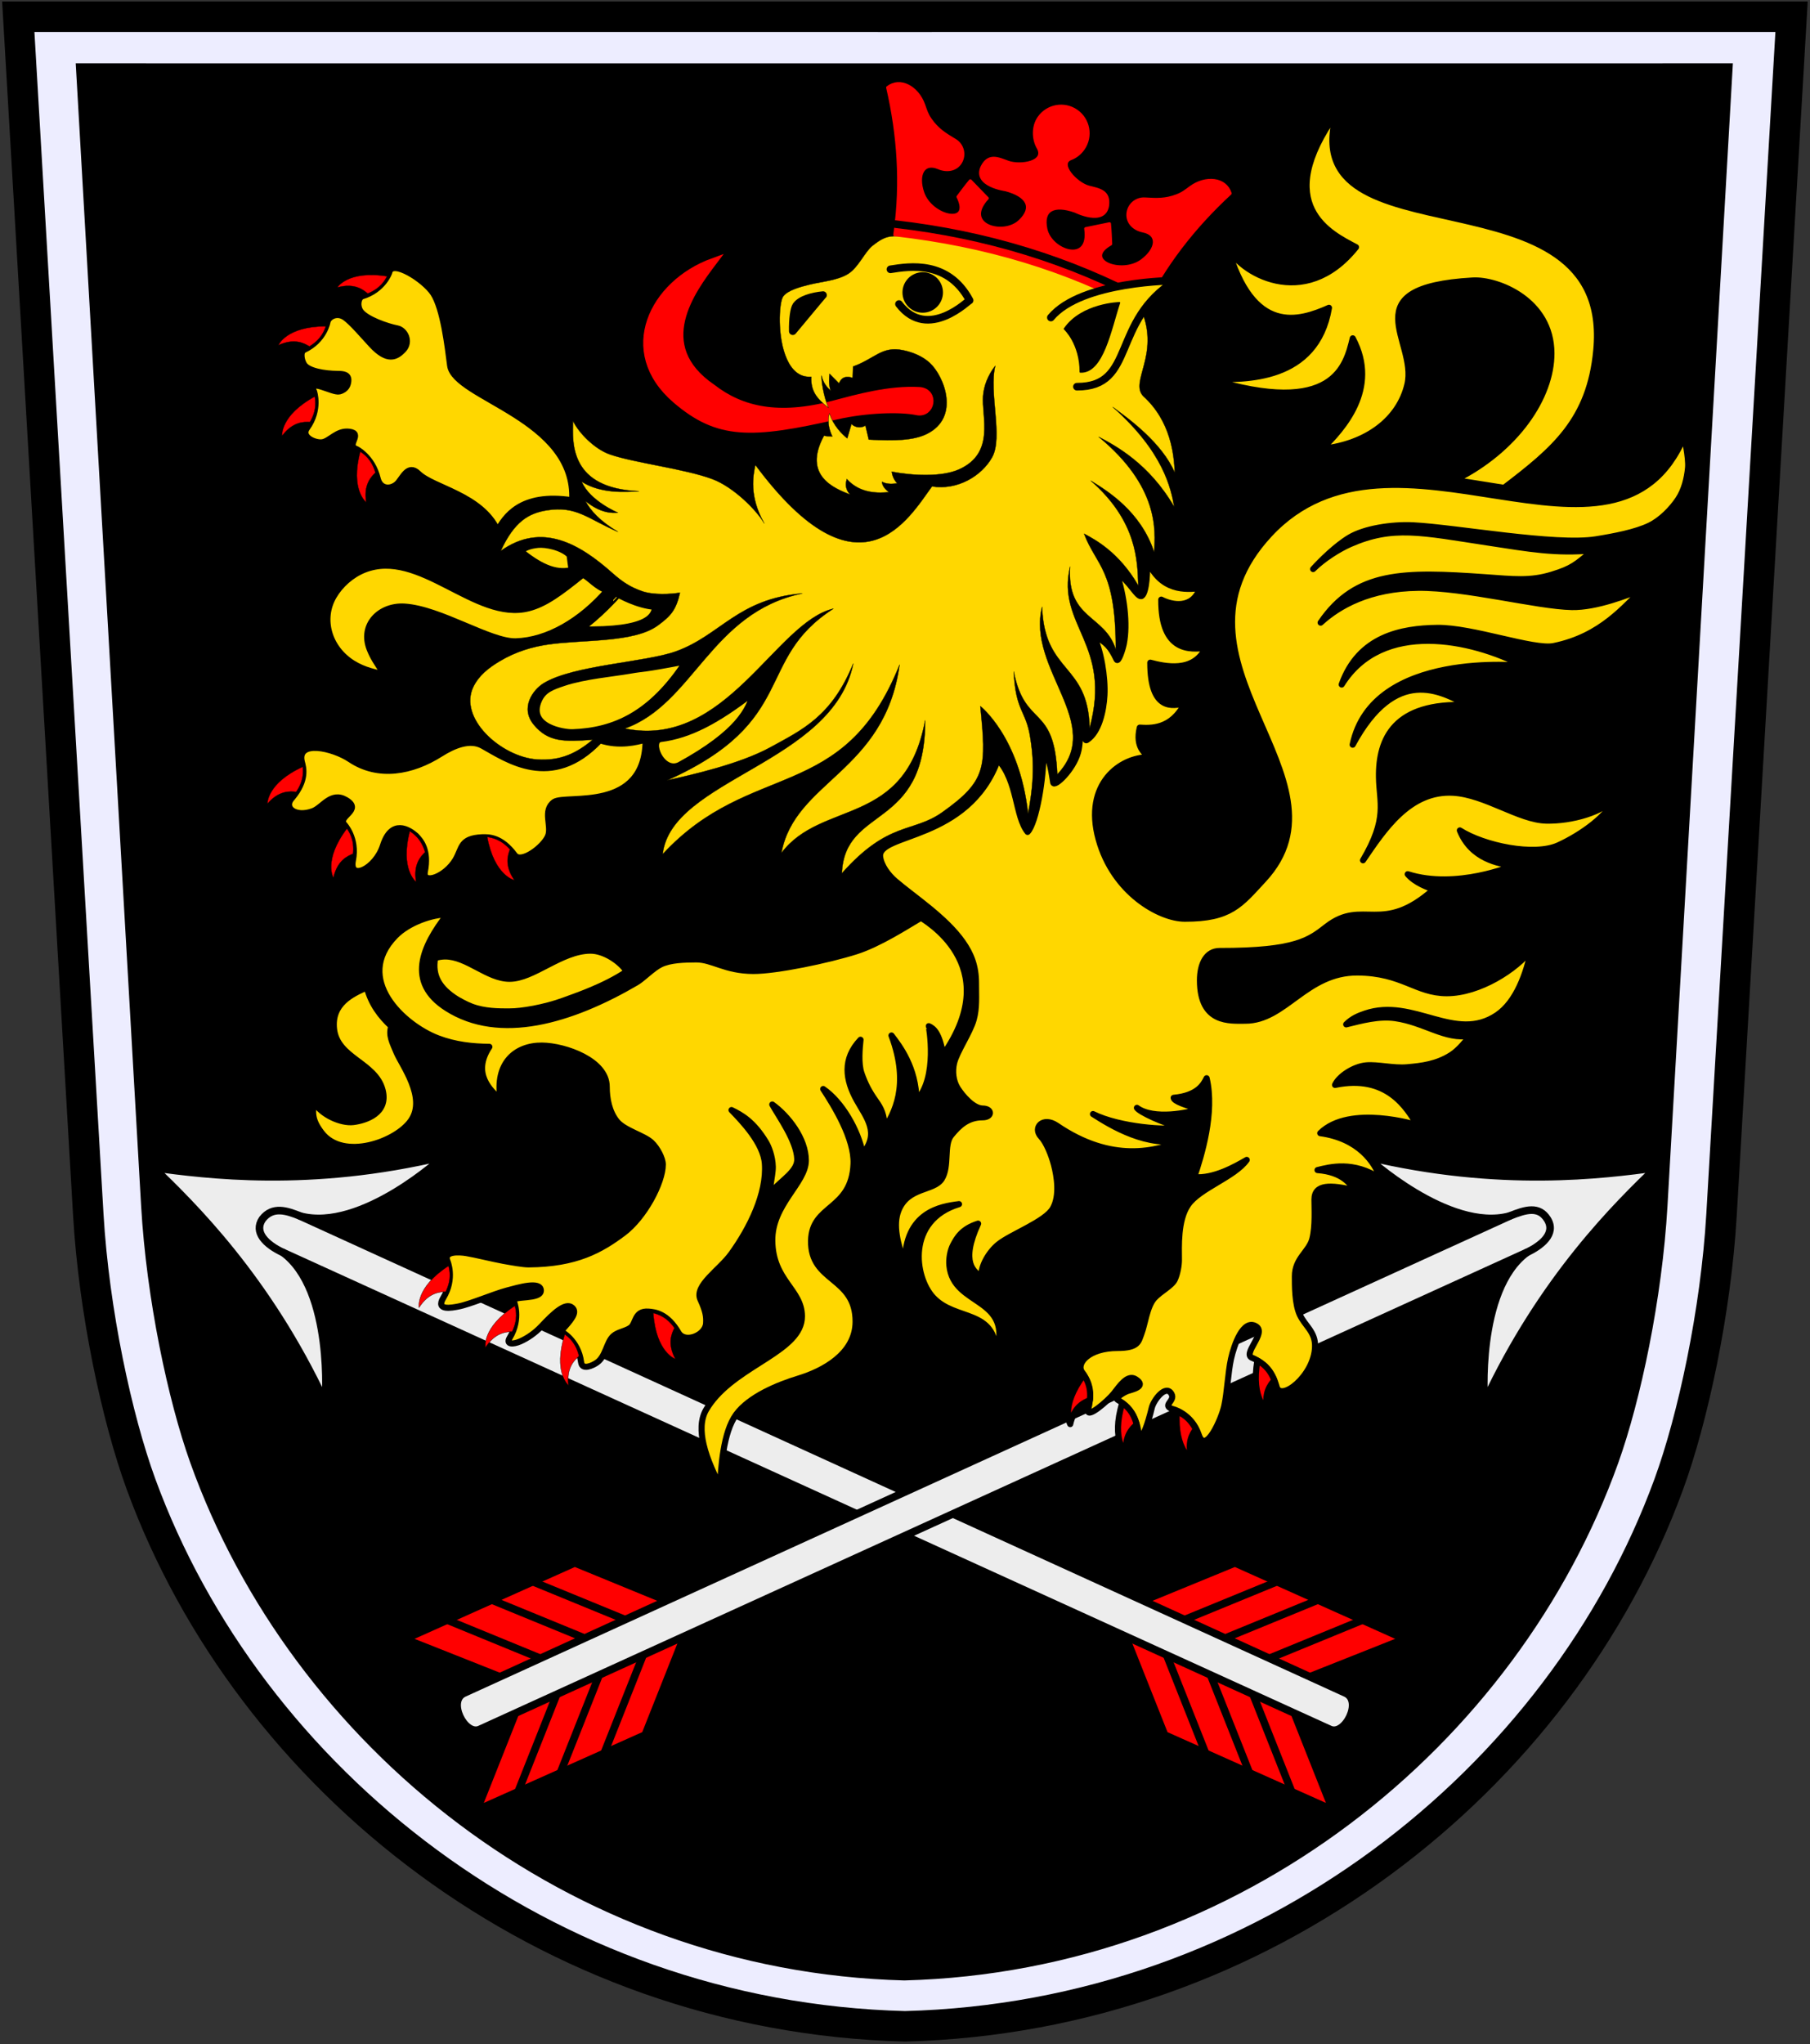 <?xml version="1.0" encoding="UTF-8" standalone="no"?>
<svg version="1.1" xmlns="http://www.w3.org/2000/svg" xmlns:xlink="http://www.w3.org/1999/xlink" xmlns:inkscape="http://www.inkscape.org/namespaces/inkscape" width="792" height="894">
	<rect width="100%" height="100%" fill="#333333" stroke="none"/>
	<g id="dp_dp001" transform="matrix(1,0,0,1,-12.005,-15.007)">
		<path id="dp_path002" fill="#ededff" fill-rule="evenodd" stroke="black" stroke-width="1.333" d="M 407.949,22.333 C 537.267,22.329 666.617,22.324 795.935,22.32 C 785.469,201.296 775.755,367.401 765.289,546.377 C 762.807,588.779 752.716,635.471 742.241,664.109 C 695.049,793.137 565.723,897.251 407.98,901.28 C 250.212,897.251 120.885,793.137 73.693,664.109 C 63.219,635.471 53.128,588.779 50.645,546.377 C 40.18,367.401 30.465,201.296 20,22.32 C 149.317,22.324 278.633,22.329 407.949,22.333 Z "/>
		<path id="dp_path003" fill="black" fill-rule="evenodd" stroke="black" stroke-width="1.333" d="M 407.684,43.385 C 528.296,43.381 648.94,43.376 769.553,43.372 C 759.792,213.84 750.732,372.049 740.971,542.517 C 738.655,582.903 729.244,627.375 719.473,654.652 C 675.459,777.547 554.836,876.711 407.712,880.549 C 260.564,876.711 139.941,777.547 95.927,654.652 C 86.156,627.375 76.745,582.903 74.429,542.517 C 64.668,372.049 55.608,213.84 45.847,43.372 C 166.46,43.376 287.071,43.381 407.684,43.385 Z "/>
		<path id="dp_path004" fill="red" fill-rule="evenodd" stroke="black" stroke-width="3.333" stroke-linejoin="round" d="M 521.575,773.861 L 500.2,719.987 C 517.596,712.847 534.988,705.709 552.384,698.571 C 577.183,709.68 601.983,720.792 626.781,731.901 L 573.876,752.892 L 595.251,806.768 Z "/>
		<path id="dp_path005" fill="none" fill-rule="evenodd" stroke="black" stroke-width="3.333" stroke-linejoin="round" d="M 570.489,706.927 C 553.095,714.065 535.701,721.204 518.307,728.343 L 539.68,782.217"/>
		<path id="dp_path006" fill="none" fill-rule="evenodd" stroke="black" stroke-width="3.333" stroke-linejoin="round" d="M 589.292,714.587 C 571.896,721.727 554.504,728.864 537.108,736.003 L 558.483,789.877"/>
		<path id="dp_path007" fill="none" fill-rule="evenodd" stroke="black" stroke-width="3.333" stroke-linejoin="round" d="M 608.095,723.64 C 590.699,730.779 573.305,737.917 555.911,745.056 L 577.285,798.931"/>
		<path id="dp_path008" fill="#ededed" fill-rule="evenodd" stroke="black" stroke-width="3.333" stroke-linejoin="round" d="M 143.375,546.911 C 170.059,554.092 206.043,521.04 206.051,520.841 C 147.417,534.888 101.971,528.807 79.249,525.768 C 95.748,541.753 128.788,573.637 154.337,628.404 C 154.488,628.273 158.085,579.305 135.869,562.832 C 288.556,632.355 441.241,701.876 593.929,771.399 C 600.547,774.464 608.364,758.788 600.709,755.491 C 448.973,686.284 295.112,616.119 143.375,546.911 Z "/>
		<path id="dp_path009" fill="none" fill-rule="evenodd" stroke="black" stroke-width="3.333" stroke-linejoin="round" stroke-linecap="round" d="M 143.384,546.905 C 137.596,544.564 131.333,542.401 126.839,548.217 C 122.971,553.889 128.208,559.277 135.884,562.853"/>
		<path id="dp_path010" fill="red" fill-rule="evenodd" stroke="black" stroke-width="3.333" stroke-linejoin="round" d="M 294.325,773.861 L 315.7,719.987 C 298.304,712.847 280.912,705.709 263.516,698.571 C 238.716,709.68 213.917,720.792 189.117,731.901 L 242.024,752.892 L 220.649,806.768 Z "/>
		<path id="dp_path011" fill="none" fill-rule="evenodd" stroke="black" stroke-width="3.333" stroke-linejoin="round" d="M 245.411,706.927 C 262.805,714.065 280.199,721.204 297.593,728.343 L 276.219,782.217"/>
		<path id="dp_path012" fill="none" fill-rule="evenodd" stroke="black" stroke-width="3.333" stroke-linejoin="round" d="M 226.608,714.587 C 244.004,721.727 261.396,728.864 278.792,736.003 L 257.417,789.877"/>
		<path id="dp_path013" fill="none" fill-rule="evenodd" stroke="black" stroke-width="3.333" stroke-linejoin="round" d="M 207.805,723.64 C 225.201,730.779 242.593,737.917 259.989,745.056 L 238.615,798.931"/>
		<path id="dp_path014" fill="#ededed" fill-rule="evenodd" stroke="black" stroke-width="3.333" stroke-linejoin="round" d="M 672.525,546.911 C 645.841,554.092 609.857,521.04 609.849,520.841 C 668.483,534.888 713.928,528.807 736.651,525.768 C 720.152,541.753 687.112,573.637 661.563,628.404 C 661.412,628.273 657.815,579.305 680.031,562.832 C 527.344,632.355 374.659,701.876 221.971,771.399 C 215.352,774.464 207.535,758.788 215.189,755.491 C 366.927,686.284 520.788,616.119 672.525,546.911 Z "/>
		<path id="dp_path015" fill="none" fill-rule="evenodd" stroke="black" stroke-width="3.333" stroke-linejoin="round" stroke-linecap="round" d="M 672.516,546.905 C 679.763,543.973 685.361,542.44 689.061,548.217 C 693.191,554.763 686.032,559.975 680.016,562.853"/>
		<path id="dp_path016" fill="gold" fill-rule="evenodd" stroke="black" stroke-width="2.667" stroke-linejoin="round" d="M 211.943,452.084 C 215.199,453.907 217.285,455.055 220.577,455.992 C 226.236,457.603 232.373,457.356 235.056,457.384 C 239.945,457.435 250.273,455.715 258.657,452.629 C 264.584,450.448 276.545,446.435 286.239,439.916 C 283.496,435.608 276.395,430.745 270.271,430.803 C 257.54,430.92 245.459,443.144 234.919,443.115 C 225.295,443.088 216.392,433.329 206.768,433.336 C 205.503,433.337 203.761,433.572 202.396,434.068 C 201.008,441.881 204.361,447.323 211.943,452.084 Z "/>
		<path id="dp_path017" fill="gold" fill-rule="evenodd" stroke="black" stroke-width="2.667" stroke-linejoin="round" d="M 183.215,463.876 C 181.984,467.876 183.564,470.684 185.496,475.317 C 187.817,480.88 198.695,494.996 191.887,505.04 C 185.529,514.421 162.177,522.831 152.707,510.419 C 148.256,504.587 148.919,501.721 149.192,496.887 C 152.809,502.823 161.395,506.421 166.655,505.765 C 171.987,505.1 182.027,501.933 179.419,491.795 C 176.312,479.72 159.56,477.887 158.164,465.087 C 156.955,453.993 165.929,449.835 172.507,446.915 C 174.455,454.189 178.441,459.431 183.215,463.876 Z "/>
		<path id="dp_path018" fill="gold" fill-rule="evenodd" stroke="black" stroke-width="2.667" stroke-linejoin="round" d="M 349.94,535.787 C 347.711,538.133 350.251,529.3 350.152,525.309 C 350.037,520.703 348.303,516.473 347.208,514.655 C 341.612,505.359 336.335,502.635 332.087,500.532 C 336.747,505.352 346.068,514.995 346.701,523.975 C 347.625,537.101 340.105,552.196 331.941,563.483 C 326.863,570.505 315.707,577.312 318.497,583.405 C 320.825,588.487 321.149,590.852 320.984,593.761 C 320.681,599.067 311.824,602.608 308.961,598.036 C 304.013,589.427 298.497,588.891 295.733,588.689 C 289.509,588.235 290.428,593.955 287.86,595.743 C 285.565,597.341 282.399,597.548 280.321,599.42 C 277.355,602.092 277.096,608.293 273.189,610.984 C 271.295,612.291 266.745,614.445 266.283,610.865 C 265.008,600.989 257.396,597.284 257.396,597.284 C 261.713,592.519 264.849,589.097 262.353,586.951 C 259.519,584.513 254.319,589.323 248.915,595.107 C 246.2,598.012 242.789,600.339 239.633,601.731 C 236.661,603.041 233.189,603.192 235.041,600.125 C 240.183,591.613 236.809,584.016 236.809,584.045 C 235.924,581.553 248.719,583.633 248.664,579.46 C 248.607,575.171 238.707,578.188 233.968,579.432 C 227.928,581.02 217.603,585.529 212.419,586.481 C 209.965,586.932 202.427,588.533 205.997,582.641 C 211.149,574.141 207.763,566.536 207.751,566.517 C 205.98,562.104 213.092,562.593 216.065,563.08 C 219.976,563.723 227.616,565.631 232.151,566.455 C 235.836,567.125 240.839,568.025 243.277,568.025 C 264.273,567.876 274.931,561.696 284.723,554.412 C 294.009,547.505 302.036,532.247 302.032,524.317 C 302.032,521.767 299.721,517.181 297.099,514.719 C 293.745,511.568 285.175,509.489 281.905,505.415 C 278.637,501.34 277.488,495.732 277.485,490.264 C 277.479,478.828 259.256,472.428 249.179,472.329 C 237.724,472.219 228.359,479.875 231.037,495.895 C 226.793,492.141 218.307,484.633 226.141,472.881 C 218.956,472.803 211.232,472.072 203.488,469.085 C 188.561,463.327 166.667,443.201 185.003,424.38 C 190.735,418.496 201.032,414.981 207.699,414.932 C 196.768,428.927 189.692,444.649 207.545,456.008 C 230.645,470.704 261.876,461.451 290.425,444.771 C 293.595,442.917 297.564,438.552 301.188,436.804 C 305.261,434.84 311.267,434.652 316.62,434.635 C 323.755,434.613 329.172,439.623 341.576,439.691 C 351.572,439.745 374.368,434.995 386.616,431.112 C 396.792,427.884 408.987,419.961 415.061,416.393 C 415.061,416.899 452.688,436.596 424.664,476.372 C 423.032,466.716 420.487,464.743 418.397,463.837 C 418.407,463.671 422.649,486.412 413.02,496.315 C 412.856,481.951 405.676,472.593 402.085,467.915 C 410.409,490.129 402.901,502.352 399.148,508.464 C 398.859,502.319 397.611,499.867 395.161,496.416 C 392.324,492.419 390.549,488.995 388.977,484.484 C 387.473,480.165 388.184,473.243 388.539,469.781 C 380.559,478.201 381.937,487.34 386.932,496.296 C 391.095,503.763 397.141,510.584 389.519,519.563 C 387.425,509.145 380.373,496.947 372.216,491.325 C 376.935,498.568 385.968,513.028 385.488,524.107 C 384.601,544.545 367.213,541.661 366.899,557.648 C 366.535,576.081 386.448,573.223 386.392,593.1 C 386.351,607.227 372.076,614.703 361.527,617.923 C 352.384,620.713 339.855,625.845 334.113,633.689 C 328.372,641.533 327.511,657.167 327.101,665.02 C 324.892,660.597 321.439,653.691 319.845,646.752 C 318.599,641.324 318.488,635.879 320.993,631.584 C 321.596,630.551 322.255,629.556 322.963,628.597 C 335.467,611.639 362.977,605.839 362.908,590.704 C 362.853,578.873 350.133,575.147 349.931,557.671 C 349.747,541.827 364.62,532.509 364.62,522.58 C 364.62,513.064 356.868,503.088 349.931,498.099 C 352.775,503.265 360.572,513.9 360.865,521.931 C 361.053,527.084 354.723,530.752 349.94,535.787 Z "/>
		<path id="dp_path019" fill="red" fill-rule="evenodd" stroke="black" stroke-width="0.133" stroke-linejoin="round" d="M 208.263,568.679 C 193.677,578.184 195.36,586.947 195.36,586.947 C 199.595,580.267 204.556,580.072 207.037,579.975 C 209.7,574.529 208.743,570.629 208.263,568.679 Z "/>
		<path id="dp_path020" fill="red" fill-rule="evenodd" stroke="black" stroke-width="0.133" stroke-linejoin="round" d="M 237.311,586.16 C 222.724,595.664 224.407,604.428 224.407,604.428 C 228.641,597.747 233.603,597.552 236.085,597.455 C 238.747,592.009 237.789,588.109 237.311,586.16 Z "/>
		<path id="dp_path021" fill="red" fill-rule="evenodd" stroke="black" stroke-width="0.133" stroke-linejoin="round" d="M 259.143,598.623 C 253.901,615.224 260.763,620.929 260.763,620.929 C 259.796,613.079 263.507,609.78 265.363,608.129 C 263.965,602.232 260.751,599.825 259.143,598.623 Z "/>
		<path id="dp_path022" fill="red" fill-rule="evenodd" stroke="black" stroke-width="0.133" stroke-linejoin="round" d="M 297.849,589.292 C 299.083,606.657 307.561,609.439 307.561,609.439 C 303.775,602.495 306.012,598.063 307.131,595.845 C 303.661,590.875 299.788,589.819 297.849,589.292 Z "/>
		<path id="dp_path023" fill="gold" fill-rule="evenodd" stroke="black" stroke-width="2.667" stroke-linejoin="round" d="M 648.647,224.979 C 675.388,211.705 690.908,188.724 690.86,169.535 C 690.8,146.168 667.171,137.084 656.445,137.697 C 603.116,140.744 632.295,164.053 627.852,183.112 C 624.317,198.275 610.268,209.171 590.608,211.305 C 599.167,202.776 615.764,185.193 603.925,162.995 C 601.052,174.863 595.829,197.552 541.252,180.753 C 556.832,181.141 587.993,181.919 593.524,149.639 C 580.577,155.364 560.139,162.136 549.049,122.708 C 553.903,133.889 582.637,151.569 605.357,123.116 C 594.505,117.369 567.651,104.887 597.017,64.187 C 576.701,132.128 718.249,85.423 710.491,168.205 C 707.616,198.873 691.995,211.693 670.137,228.392 Z "/>
		<path id="dp_path024" fill="gold" fill-rule="evenodd" stroke="black" stroke-width="2.667" stroke-linejoin="round" d="M 525.007,631.285 C 525.02,631.225 533.388,633.163 536.541,642.565 C 539.517,651.439 546.453,635.725 547.715,629.923 C 548.989,624.051 549.36,615.24 550.648,609.387 C 551.979,603.343 556.011,591.695 561.607,595.139 C 566.389,598.083 555.223,607.352 560.075,608.969 C 560.075,608.969 567.909,611.752 570.544,621.339 C 572.017,628.463 587.127,616.897 587.439,604.013 C 587.597,597.444 583.045,594.973 580.775,590.096 C 578.524,585.26 578.607,577.124 578.603,573.259 C 578.595,565.344 584.809,562.511 586.237,556.908 C 587.661,551.32 587.165,543.531 587.169,539.636 C 587.176,532.919 594.264,533.132 604.709,535.656 C 603.027,532.985 599.661,527.647 588.519,526.777 C 593.837,525.489 604.191,522.611 616.028,530.48 C 613.684,523.377 606.488,512.932 589.705,510.633 C 602.659,497.889 631.905,507.081 632.115,507.081 C 627.704,499.655 618.884,484.797 596.181,489.533 C 597.944,485.644 604.469,481.457 609.811,480.98 C 614.86,480.529 621.744,482.344 627.731,481.812 C 634.131,481.244 640.664,480.519 647.14,476.34 C 650.405,474.232 653.676,470.095 655.304,468.015 C 644.325,469.853 635.424,462.177 622.481,460.327 C 615.316,459.304 607.731,461.401 601.055,463.047 C 603.699,460.383 606.685,459.227 609.344,458.321 C 630.464,451.125 648.745,471.413 667.103,458.933 C 675.533,453.2 679.853,440.919 682.043,430.409 C 675.529,438.973 659.349,449.413 645.079,449.421 C 631.572,449.431 625.609,440.489 606.028,440.357 C 583.519,440.208 574.381,461.499 556.895,461.445 C 550.368,461.427 537.083,462.867 537.063,443.829 C 537.053,436.431 539.956,430.949 545.647,430.957 C 579.411,431 585.036,426.02 592.6,420.188 C 608.445,407.971 616.629,424.224 639.325,404.044 C 636.877,403.117 631.316,401.263 627.979,397.371 C 649.276,404.169 673.968,393.677 673.968,393.677 C 667.928,392.729 655.849,390.835 650.785,378.221 C 661.375,384.94 683.356,389.583 693.969,384.696 C 704.001,380.079 715.764,371.78 719.268,363.3 C 713.924,370.387 699.423,374.168 688.608,373.933 C 676.719,373.675 661.843,362.557 647.932,361.744 C 628.701,360.619 617.4,378.133 608.416,391.279 C 619.389,372.737 615.569,366.131 615.396,354.985 C 615.135,338.103 622.144,322.088 653.984,323.408 C 642.585,317.309 622.72,305.909 603.887,340.729 C 612.591,299.071 678.499,306.273 678.499,306.273 C 656.06,294.537 616.843,285.991 599.084,314.403 C 606.555,293.371 625.165,289.828 640.88,289.632 C 656.343,289.44 683.103,299.361 691.869,297.579 C 712.864,293.309 722.935,279.995 730.96,272.62 C 724.287,275.225 710.584,280.733 699.8,280.521 C 684.535,280.221 653.097,271.885 632.561,272.104 C 611.336,272.329 597.907,280 589.872,287.34 C 605.331,264.683 626.471,264.972 661.949,267.481 C 674.064,268.337 681.507,269.287 691.061,266.353 C 699.887,263.643 701.745,261.932 708.997,255.739 C 692.371,257.156 681.647,255.141 663.073,252.315 C 633.784,247.86 621.439,244.809 602.829,252.983 C 597.848,255.171 591.103,259.424 586.587,263.899 C 589.817,260.348 596.491,253.692 602.543,250.076 C 609.037,246.195 620.993,244.285 630.449,244.777 C 649.36,245.761 692.727,253.731 710.355,250.893 C 718.309,249.613 727.78,247.807 733.772,244.888 C 738.871,242.403 743.495,237.581 746.307,233.381 C 748.971,229.401 750.193,224.275 750.643,219.683 C 751.091,215.091 748.769,205.372 749.001,205.829 C 719.127,276.687 621.677,190.356 567.471,248.743 C 516.02,304.16 606.107,355.319 564.877,399.779 C 554.792,410.653 550.463,416.884 530.375,416.836 C 519.512,416.809 499.188,405.564 492.719,382.071 C 486.004,357.687 502.403,346.139 514.705,346.219 C 513.316,344.568 508.641,342.008 510.736,333.267 C 515.379,333.545 524.664,334.101 530.375,322.612 C 525.36,323.819 515.332,326.233 515.332,304.855 C 521.645,306.501 534.273,309.38 539.567,298.377 C 533.044,299.075 519.999,300.467 520.137,277.277 C 524.688,279.636 533.787,281.605 537.06,272.264 C 531.28,272.867 519.72,274.075 513.845,259.512 C 514.223,264.675 513.723,274.06 511.676,275.607 C 509.863,276.977 506.227,268.741 500.5,265.369 C 503.967,275.593 505.451,288.013 503.752,296.573 C 503.219,299.26 501.311,304.959 500.589,303.464 C 497.82,297.727 496.36,296.272 490.263,292.528 C 493.808,299.281 495.683,311.356 495.277,319.06 C 494.916,325.919 492.888,335.325 487.547,338.697 C 485.676,339.879 488.017,328.092 482.116,320.732 C 484.373,327.289 485.38,338.028 483.695,344.109 C 481.561,351.808 473.292,359.495 472.86,357.291 C 472.203,353.931 471.683,346.883 468.536,343.295 C 468.865,355.004 465.383,375.035 461.657,378.872 C 456.177,372.096 457.399,356.583 448.689,347.264 C 435.596,383.115 395.817,379.188 397.121,389.764 C 397.603,393.671 400.611,397.657 403.744,400.356 C 411.657,407.175 425.725,416.239 433.285,427.027 C 436.904,432.191 439.096,437.541 439.073,445.043 C 439.057,450.823 439.488,455.772 438.088,460.869 C 436.488,466.699 430.643,475.004 429.469,480.024 C 428.629,483.62 429.076,487.869 431.051,490.991 C 433.143,494.297 437.881,499.841 442.019,499.869 C 446.229,499.896 446.216,503.695 441.983,503.695 C 435.616,503.688 431.779,507.183 428.224,511.584 C 424.84,515.777 427.531,525.119 424.084,530.624 C 420.66,536.092 409.325,534.003 405.176,544.389 C 402.665,550.672 404.667,558.983 407.951,567.876 C 407.853,544.965 423.824,542.663 431.643,541.677 C 408.629,548.644 411.968,573.455 420.285,582.441 C 430.108,593.052 447.771,587.285 447.853,607.193 C 455.823,581.864 429.156,586.864 427.428,568.536 C 427.163,565.735 427.725,562.017 429.109,559.444 C 430.659,556.564 432.745,552.508 439.999,550.201 C 432.032,567.472 438.345,571.445 441.503,573.433 C 441.005,568.936 444.732,562.617 448.868,559.271 C 454.409,554.787 469.528,549.311 472.747,543.512 C 475.825,537.964 474.561,529.687 473.197,524.479 C 472.063,520.143 469.873,514.693 467.575,512.263 C 463.712,508.176 468.429,503.247 474.371,507.296 C 498.551,523.783 517.737,518.74 530.267,513.599 C 514.149,517.18 498.225,507.384 490.263,502.277 C 501.892,508.057 522.913,509.537 528.828,508.168 C 521.127,506.247 510.691,501.441 509.483,499.561 C 516.864,504.923 532.223,501.737 536.851,500.063 C 530.848,498.461 525.685,496.66 525.569,495.173 C 536.224,494.199 538.731,489.139 539.984,486.608 C 543.536,501.72 537.687,520.615 534.552,529.853 C 543.048,530.689 552.704,525.119 557.533,522.332 C 552.287,529.807 536.78,534.727 531.835,542.037 C 527.263,548.797 527.856,560.153 527.864,566.199 C 527.867,568.241 527.283,572.075 526.048,574.695 C 524.741,577.468 519.779,579.831 517.084,582.837 C 513.829,586.471 513.067,594.26 511.415,598.455 C 510.175,601.603 510.231,604.6 501.037,604.587 C 488.48,604.571 482.596,611.332 485.549,615.26 C 485.549,615.26 490.815,621.659 488.216,631.176 C 486.76,636.507 496.907,627.652 499.413,624.449 C 501.943,621.216 505.375,616.017 508.883,618.22 C 514.107,621.497 507.029,622.821 505.313,623.445 C 503.911,623.955 499.521,626.512 501.069,627.289 C 501.069,627.289 508.528,630.96 510.036,640.788 C 510.892,646.373 513.025,641.141 514.525,636.2 C 515.175,634.057 515.705,631.972 515.963,630.844 C 516.747,627.401 522.269,620.119 524.684,624.841 C 526.231,627.871 520.32,629.645 525.007,631.285 Z "/>
		<path id="dp_path025" fill="red" fill-rule="evenodd" stroke="black" stroke-width="2.667" stroke-linejoin="round" d="M 562.217,610.097 C 559.188,627.241 566.736,632.001 566.736,632.001 C 564.752,624.345 568.001,620.589 569.625,618.711 C 567.469,613.047 563.969,611.08 562.217,610.097 Z "/>
		<path id="dp_path026" fill="red" fill-rule="evenodd" stroke="black" stroke-width="2.667" stroke-linejoin="round" d="M 526.947,632.337 C 525.78,649.708 533.796,653.628 533.796,653.628 C 531,646.229 533.825,642.147 535.239,640.104 C 532.485,634.704 528.793,633.127 526.947,632.337 Z "/>
		<path id="dp_path027" fill="red" fill-rule="evenodd" stroke="black" stroke-width="2.667" stroke-linejoin="round" d="M 503.077,628.615 C 497.973,645.259 504.881,650.907 504.881,650.907 C 503.849,643.065 507.533,639.736 509.376,638.071 C 507.929,632.184 504.696,629.804 503.077,628.615 Z "/>
		<path id="dp_path028" fill="red" fill-rule="evenodd" stroke="black" stroke-width="2.667" stroke-linejoin="round" d="M 486.245,616.333 C 475.747,630.22 480.3,637.893 480.3,637.893 C 482.019,630.173 486.62,628.308 488.921,627.375 C 489.58,621.349 487.357,618.005 486.245,616.333 Z "/>
		<path id="dp_path029" fill="gold" fill-rule="evenodd" stroke="black" stroke-width="2.667" stroke-linejoin="round" d="M 144.064,348.191 C 144.8,350.863 146.275,356.205 139.933,363.861 C 135.676,368.233 141.249,372.693 148.981,369.757 C 153.191,368.16 156.881,361.093 163.36,364.885 C 170.9,369.3 159.604,371.96 162.611,375.548 C 162.611,375.548 168.368,381.543 166.429,391.295 C 164.612,400.439 176.315,395.091 179.571,384.881 C 183.363,372.991 190.965,377.805 194.067,380.564 C 195.98,382.616 199.828,386.627 197.889,396.379 C 196.929,402.063 206.855,398.501 211.26,391.135 C 214.329,386.003 213.212,381.643 223.008,381.215 C 225.777,381.145 231.319,381.007 237.212,389.013 C 240.025,392.837 249.8,385.5 251.785,380.765 C 253.669,376.269 249.209,369.509 254.505,365.752 C 259.876,362.365 294.515,370.623 294.513,338.517 C 290.695,339.553 283.055,341.625 274.528,338.784 C 253.404,361.209 233.525,346.947 223.1,341.181 C 217.557,338.117 210.501,341.107 204.712,344.771 C 192.331,352.608 177.557,355.425 165.207,347.144 C 157.647,342.076 141.793,338.541 144.064,348.191 Z "/>
		<path id="dp_path030" fill="red" fill-rule="evenodd" stroke="black" stroke-width="0.133" stroke-linejoin="round" d="M 144.487,350.385 C 128.656,357.629 129.025,366.545 129.025,366.545 C 134.2,360.564 139.136,361.104 141.604,361.375 C 145.043,356.383 144.672,352.384 144.487,350.385 Z "/>
		<path id="dp_path031" fill="red" fill-rule="evenodd" stroke="black" stroke-width="0.133" stroke-linejoin="round" d="M 163.811,377.392 C 153.331,391.295 157.896,398.961 157.896,398.961 C 159.604,391.239 164.203,389.367 166.503,388.431 C 167.152,382.404 164.925,379.063 163.811,377.392 Z "/>
		<path id="dp_path032" fill="red" fill-rule="evenodd" stroke="black" stroke-width="0.133" stroke-linejoin="round" d="M 191.321,378.544 C 186.948,395.396 194.095,400.737 194.095,400.737 C 192.723,392.948 196.257,389.461 198.025,387.716 C 196.324,381.899 192.989,379.663 191.321,378.544 Z "/>
		<path id="dp_path033" fill="red" fill-rule="evenodd" stroke="black" stroke-width="0.133" stroke-linejoin="round" d="M 225.18,381.084 C 228.379,398.197 237.119,399.996 237.119,399.996 C 232.567,393.527 234.287,388.869 235.145,386.539 C 231.133,381.996 227.165,381.387 225.18,381.084 Z "/>
		<path id="dp_path034" fill="gold" fill-rule="evenodd" stroke="black" stroke-width="2.667" stroke-linejoin="round" d="M 195.069,222.124 C 190.417,217.564 188.036,224.581 185.668,226.689 C 182.941,229.119 178.425,229.089 177.255,224.292 C 174.928,214.764 167.835,211.265 167.771,211.335 C 163.388,209.668 170.927,204.679 164.953,203.855 C 159.369,203.084 156.329,208.123 152.815,208.48 C 149.755,208.791 143.539,206.14 146.376,202.188 C 152.173,194.111 149.412,186.269 149.412,186.269 C 146.496,179.997 157.647,186.985 160.551,186.2 C 163.747,185.335 164.264,183.132 164.412,181.669 C 164.712,178.687 161.943,178.572 159.791,178.551 C 153.88,178.493 146.916,177.273 145.099,174.485 C 143.935,172.699 143.255,169.027 144.968,168.087 C 154.016,163.861 155.328,155.652 155.328,155.652 C 155.884,153.597 159.407,151.435 162.899,153.848 C 165.876,155.903 171.26,162.237 174.58,165.809 C 181.532,173.292 185.375,171.34 188.543,167.948 C 191.773,164.487 189.323,159.3 185.747,158.628 C 181.599,157.847 172.168,154.617 169.771,151.137 C 168.196,148.851 168.701,145.38 170.417,144.617 C 179.863,141.817 182.452,133.917 182.325,134.172 C 183.433,128.284 197.673,137.348 201.557,143.284 C 206,150.072 207.897,166.632 208.977,174.904 C 210.933,189.196 264.244,197.933 262.384,233.824 C 239.532,230.307 232.941,241.425 229.713,247.021 C 222.58,231.483 201.556,228.484 195.069,222.124 Z "/>
		<path id="dp_path035" fill="gold" fill-rule="evenodd" stroke="black" stroke-width="2.667" stroke-linejoin="round" d="M 239.761,255.988 C 247.456,262.251 254.827,266.259 262.131,264.325 C 261.809,262.011 261.468,259.857 261.264,257.831 C 257.96,254.341 250.769,252.987 247.463,253.312 C 243.567,253.697 241.7,254.683 239.761,255.988 Z "/>
		<path id="dp_path036" fill="red" fill-rule="evenodd" stroke="black" stroke-width="0.133" stroke-linejoin="round" d="M 181.387,135.844 C 164.191,133.123 159.567,140.755 159.567,140.755 C 167.187,138.633 171,141.815 172.907,143.405 C 178.532,141.148 180.436,137.612 181.387,135.844 Z "/>
		<path id="dp_path037" fill="red" fill-rule="evenodd" stroke="black" stroke-width="0.133" stroke-linejoin="round" d="M 154.58,157.723 C 137.171,157.747 133.807,166.012 133.807,166.012 C 140.997,162.716 145.264,165.256 147.399,166.527 C 152.597,163.411 153.92,159.619 154.58,157.723 Z "/>
		<path id="dp_path038" fill="red" fill-rule="evenodd" stroke="black" stroke-width="0.133" stroke-linejoin="round" d="M 149.741,188.447 C 134.449,196.769 135.435,205.639 135.435,205.639 C 140.184,199.313 145.145,199.511 147.627,199.609 C 150.711,194.392 150.065,190.428 149.741,188.447 Z "/>
		<path id="dp_path039" fill="red" fill-rule="evenodd" stroke="black" stroke-width="0.133" stroke-linejoin="round" d="M 169.641,212.524 C 165.161,229.347 172.276,234.733 172.276,234.733 C 170.952,226.935 174.509,223.471 176.288,221.737 C 174.623,215.909 171.303,213.652 169.641,212.524 Z "/>
		<path id="dp_path040" fill="red" fill-rule="evenodd" stroke="red" stroke-width="3.333" d="M 323.968,129.576 C 297.723,139.149 283.133,168.613 307.76,189.768 C 326.257,205.659 340.681,205.303 377.984,196.823 C 391.136,193.832 405.967,193.432 413.175,194.931 C 419.524,196.348 421.28,186.544 414.399,185.955 C 401.097,185.168 386.953,189.201 376.824,191.872 C 352.587,198.265 336.373,194.543 323.616,184.663 C 296.461,166.136 314.8,141.763 323.968,129.576 Z "/>
		<path id="dp_path041" fill="gold" fill-rule="evenodd" stroke="black" stroke-width="0.133" stroke-linejoin="round" d="M 402.197,221.325 C 402.376,222.364 402.731,224.441 404.601,226.401 C 403.177,226.609 400.328,227.024 397.924,225.733 C 398.028,226.564 398.237,228.228 400.996,230.275 C 396.811,230.66 388.439,231.167 382.561,224.531 C 382.176,225.867 381.403,228.539 384.031,231.343 C 377.052,228.628 363.067,223.057 372.555,205.561 C 374.211,205.977 374.451,205.693 376.196,205.913 C 373.299,199.819 374.943,195.801 374.943,195.801 C 376.688,201.219 380.373,204.817 382.739,206.747 C 383.347,204.657 384.565,200.48 384.565,200.48 C 386.472,202.209 388.907,202.257 390.704,201.133 C 390.704,201.133 391.66,205.224 392.14,207.269 C 403.779,207.913 411.831,207.627 417.552,204.804 C 432.265,197.544 425.177,179.58 418.832,173.731 C 415.872,171.003 411.704,169.143 407.183,168.201 C 397.849,166.257 394.923,171.844 385.28,175.323 C 385.224,176.984 385.113,180.308 385.113,180.308 C 382.187,179.279 380.173,180.056 379.129,182.681 C 378.209,181.753 376.367,179.896 374.985,178.504 C 374.844,180.112 374.495,183.328 375.52,185.991 C 373.82,184.267 372.173,182.545 371.496,179.26 C 371.355,181.235 372.269,188.204 374.545,193.392 C 369.263,189.256 366.773,186.069 366.961,179.803 C 356.757,180.593 353.384,166.468 353.185,155.852 C 353.085,150.512 353.745,146.027 354.657,144.709 C 356.564,141.959 362.353,140.408 366.587,139.395 C 371.743,138.161 378.557,137.619 383.091,134.799 C 387.624,131.979 390.411,125.119 393.788,122.473 C 397.049,119.917 399.415,118.444 402.916,118.316 C 417.457,117.784 447.263,117.644 466.623,122.388 C 477.319,125.009 484.943,127.815 495.371,133.796 C 503.54,138.483 507.936,141.796 511.715,151.289 C 519.328,170.417 506.289,181.985 512.22,188.228 C 524.388,199.241 525.692,213.928 526.076,221.803 C 520.48,208.744 506.092,198.264 498.896,193.024 C 521.104,212.653 524.419,228.701 525.811,236.725 C 514.796,217.716 500.109,209.96 492.767,206.081 C 518.971,227.667 517.668,246.852 517.016,256.445 C 511.067,238.591 496.559,229.708 489.305,225.268 C 509.556,242.944 509.733,260.293 510.089,271.1 C 501.651,256.623 491.465,251.175 486.373,248.451 C 491.576,262.417 500.312,263.932 500.229,299.08 C 495.448,283.667 478.697,286.148 480.244,262.84 C 474.131,288.608 498.871,296.591 488.772,333.455 C 488.201,304.892 469.012,309.827 467.985,280.427 C 461.203,307.856 495.684,331.516 474.649,353.707 C 473.324,322.495 460.553,333.839 455.584,308.719 C 456.419,326.433 460.975,325.552 462.816,337.616 C 463.823,344.217 465.175,353.767 461.851,370.871 C 458.195,337.271 440.96,323.865 440.96,323.865 C 443.588,350.74 443.785,356.465 424.285,370.308 C 411.429,379.435 400.867,373.939 380.375,396.985 C 381.595,367.111 416.981,378.413 416.824,330.071 C 408.069,377.052 371.555,364.687 353.936,388.081 C 359.707,356.523 399.136,352.841 405.632,305.741 C 381.117,366.975 340.525,347.004 301.976,388.613 C 305.635,355.675 376.579,349 385.361,305.232 C 375.915,328.411 362.995,334.241 349.129,341.849 C 335.653,349.245 314.504,353.943 303.931,356.321 C 361.879,330.368 341.84,303.559 376.684,281.233 C 351.371,287.116 329.601,342.841 285.388,333.651 C 315.5,322.951 322.965,282.887 363.077,274.567 C 334.805,276.947 327.343,292.832 307.848,299.885 C 294.463,304.727 262.98,305.881 249.915,313.825 C 245.112,316.744 239.468,324.709 245.641,332.071 C 251.957,339.604 258.833,339.453 271.352,338.548 C 264.665,344.187 257.431,347.973 246.909,347.187 C 231.197,346.011 212.415,329.091 219.161,315.345 C 221.587,310.403 225.809,307.113 230.548,304.272 C 237.833,299.903 245.095,297.867 251.969,296.872 C 267.063,294.688 289.452,296.225 299.871,288.56 C 305.497,284.421 307.795,281.923 309.544,274.241 C 305.596,274.901 298.004,275.376 292.879,273.575 C 287.899,271.824 284.465,269.651 279.987,265.667 C 265.825,253.071 249.143,243.085 231.093,255.992 C 237.089,243.031 243.348,239.493 251.267,238.211 C 264.264,236.107 269.248,241.965 282.395,247.612 C 274.464,242.916 270.333,238.251 268.163,234.157 C 275.013,239.673 279.933,239.395 282.395,239.255 C 282.395,239.255 270.139,234.172 266.517,225.676 C 274.873,231.039 286.016,230.248 291.587,229.855 C 261.364,228.601 262.432,208.963 262.757,199.144 C 265.119,204.131 272.035,211.376 278.889,213.759 C 289.577,217.472 311.709,220.047 323.751,224.555 C 333.068,228.044 343.211,238.315 346.439,243.949 C 339.649,232.024 341.564,222.913 342.523,218.357 C 388.305,279.933 409.787,241.381 419.821,227.759 C 431.051,229.544 441.571,223.121 446.103,215.052 C 451.052,206.241 444.597,186.544 447.503,175.008 C 444.176,179.264 442.5,183.927 442.165,188.193 C 441.448,197.341 447.608,213.196 431.615,220.335 C 424.032,223.719 411.341,223.059 402.197,221.325 Z "/>
		<path id="dp_path042" fill="black" fill-rule="evenodd" stroke="black" stroke-width="3.333" stroke-linejoin="round" d="M 358.901,159.867 C 358.801,154.527 359.461,150.043 360.373,148.725 C 362.28,145.975 367.357,144.556 372.133,144.087 C 372.133,143.904 363.376,154.545 358.901,159.867 Z "/>
		<path id="dp_path043" fill="none" fill-rule="evenodd" stroke="black" stroke-width="3.333" stroke-linejoin="round" stroke-linecap="round" d="M 401.636,132.801 C 410.044,131.469 426.861,128.804 436.277,146.392 C 436.277,145.859 418.068,164.601 405.367,147.991"/>
		<path id="dp_path044" fill="black" fill-rule="evenodd" stroke="black" stroke-width="3.333" stroke-linejoin="round" stroke-linecap="round" d="M 415.757,135.733 C 419.731,135.733 422.951,138.953 422.951,142.927 C 422.951,146.9 419.731,150.12 415.757,150.12 C 411.784,150.12 408.564,146.9 408.564,142.927 C 408.564,138.953 411.784,135.733 415.757,135.733 Z "/>
		<path id="dp_path045" fill="gold" fill-rule="evenodd" stroke="black" stroke-width="2.667" stroke-linejoin="round" d="M 301.092,338.239 C 313.761,336.648 325.792,330.247 341.705,317.943 C 339.757,325.151 335.257,335.439 309.271,349.647 C 301.62,353.268 295.755,338.969 301.092,338.239 Z "/>
		<path id="dp_path046" fill="gold" fill-rule="evenodd" stroke="black" stroke-width="2.667" stroke-linejoin="round" d="M 312.153,304.272 C 297.075,327.367 280.92,334.648 262.537,335.283 C 258.739,335.413 242.62,332.964 247.848,321.247 C 249.879,316.695 253.563,315.44 258.827,313.675 C 267.513,310.759 280.248,309.632 287.371,308.395 C 295.083,307.053 291.203,308.279 312.153,304.272 Z "/>
		<path id="dp_path047" fill="gold" fill-rule="evenodd" stroke="black" stroke-width="2.667" stroke-linejoin="round" d="M 267.069,266.304 C 257.079,274.341 250.599,279.173 243.321,281.047 C 220.012,287.047 195.62,254.56 171.372,264.228 C 165.761,266.464 160.936,270.84 158.043,275.781 C 152.22,285.729 155.825,298.507 166.429,305.139 C 171.44,308.271 176.624,309.192 180.199,310.004 C 176.805,304.944 175.196,302.533 173.788,299.019 C 169.487,288.285 178.261,279.667 188.993,280.327 C 204.66,281.291 226.564,295.832 237.697,295.519 C 251.517,295.129 266.173,286.585 277.727,273.232 C 272.957,271.735 270.505,268.159 267.069,266.304 Z "/>
		<path id="dp_path048" fill="gold" fill-rule="evenodd" stroke="black" stroke-width="2.667" stroke-linejoin="round" d="M 298.777,280.427 C 290.963,279.984 282.523,275.097 282.523,275.097 C 282.523,275.097 282.523,275.097 282.523,275.097 C 282.544,275.109 273.639,285.137 265.736,290.285 C 296.823,290.996 298.125,283.951 298.777,280.427 Z "/>
		<path id="dp_path049" fill="red" fill-rule="evenodd" stroke="red" stroke-width="1.333" stroke-linejoin="round" d="M 511.768,150.612 C 521.256,131.048 534.235,114.441 550.277,99.589 C 548.192,92.944 539.56,92.181 533.017,96.951 C 530.644,98.68 529.539,99.644 526.9,100.645 C 521.988,102.511 518.184,102.348 512.968,102.031 C 509.117,101.784 505.795,104.719 505.549,108.581 C 505.303,112.445 508.295,115.245 512.104,116.007 C 519.373,117.459 518.333,124.035 511.728,128.973 C 502.68,135.737 485.459,128.785 498.015,121.713 C 497.843,118.209 497.812,116.489 497.479,112.876 C 494.011,113.589 490.544,114.303 487.077,115.015 C 489.396,130.865 471.737,125.011 469.651,115.216 C 467.843,106.739 473.124,104.073 482.515,107.391 C 482.515,107.391 495.249,113.805 496.648,104.937 C 497.473,98.621 492.96,98.011 488.423,96.856 C 482.98,95.469 474.609,86.576 480.663,84.336 C 482.739,83.567 484.687,81.98 486.019,80.052 C 489.739,74.668 488.403,67.277 483.036,63.549 C 477.669,59.82 470.304,61.163 466.587,66.549 C 463.983,70.319 464.119,75.611 466.104,79.311 C 470.305,86.183 458.353,87.879 453.075,85.953 C 448.677,84.347 444.603,82.303 441.739,87.989 C 437.916,96.108 452.044,97.993 452.044,97.993 C 461.667,100.552 464.536,105.736 458.281,111.723 C 451.059,118.639 433.173,113.512 443.991,101.72 C 441.525,99.175 439.061,96.628 436.596,94.083 C 434.291,96.88 433.301,98.283 431.191,101.081 C 437.597,114.016 419.46,110.04 415.781,99.344 C 413.095,91.535 415.928,85.512 422.751,88.415 C 426.328,89.935 430.373,89.308 432.337,85.977 C 434.303,82.644 433.203,78.344 429.883,76.376 C 425.395,73.692 422.16,71.68 419.147,67.367 C 417.528,65.051 417.156,63.629 416.165,60.86 C 413.436,53.225 405.873,48.985 400.419,53.3 C 405.229,74.157 406.608,95.1 403.739,116.145 C 403.64,116.872 403.631,116.953 403.521,117.679 C 443.513,122.255 478.625,132.843 511.768,150.612 Z "/>
		<path id="dp_path050" fill="none" fill-rule="evenodd" stroke="black" stroke-width="3.333" stroke-linejoin="round" stroke-linecap="round" d="M 513.444,146.7 C 480.301,128.931 443.809,117.615 403.817,113.039"/>
		<path id="dp_path051" fill="gold" fill-rule="evenodd" stroke="black" stroke-width="3.333" stroke-linejoin="round" stroke-linecap="round" d="M 483.237,184.141 C 509.213,184.225 497.917,155.421 526.389,137.764 C 526.389,137.764 485.305,137.764 471.829,153.885"/>
		<path id="dp_path052" fill="black" fill-rule="evenodd" stroke="black" stroke-width="0.667" stroke-linejoin="round" stroke-linecap="round" d="M 484.725,177.693 C 484.724,165.209 477.781,158.845 477.781,158.845 C 485.305,147.851 501.839,147.436 501.839,147.436 C 497.987,159.009 494.613,178.188 484.725,177.693 Z "/>
		<path id="dp_path053" fill="none" fill-rule="evenodd" stroke="black" stroke-width="13.333" d="M 407.949,22.333 C 537.267,22.329 666.617,22.324 795.935,22.32 C 785.469,201.296 775.755,367.401 765.289,546.377 C 762.807,588.779 752.716,635.471 742.241,664.109 C 695.049,793.137 565.723,897.251 407.98,901.28 C 250.212,897.251 120.885,793.137 73.693,664.109 C 63.219,635.471 53.128,588.779 50.645,546.377 C 40.18,367.401 30.465,201.296 20,22.32 C 149.317,22.324 278.633,22.329 407.949,22.333 Z "/>
	</g>
</svg>